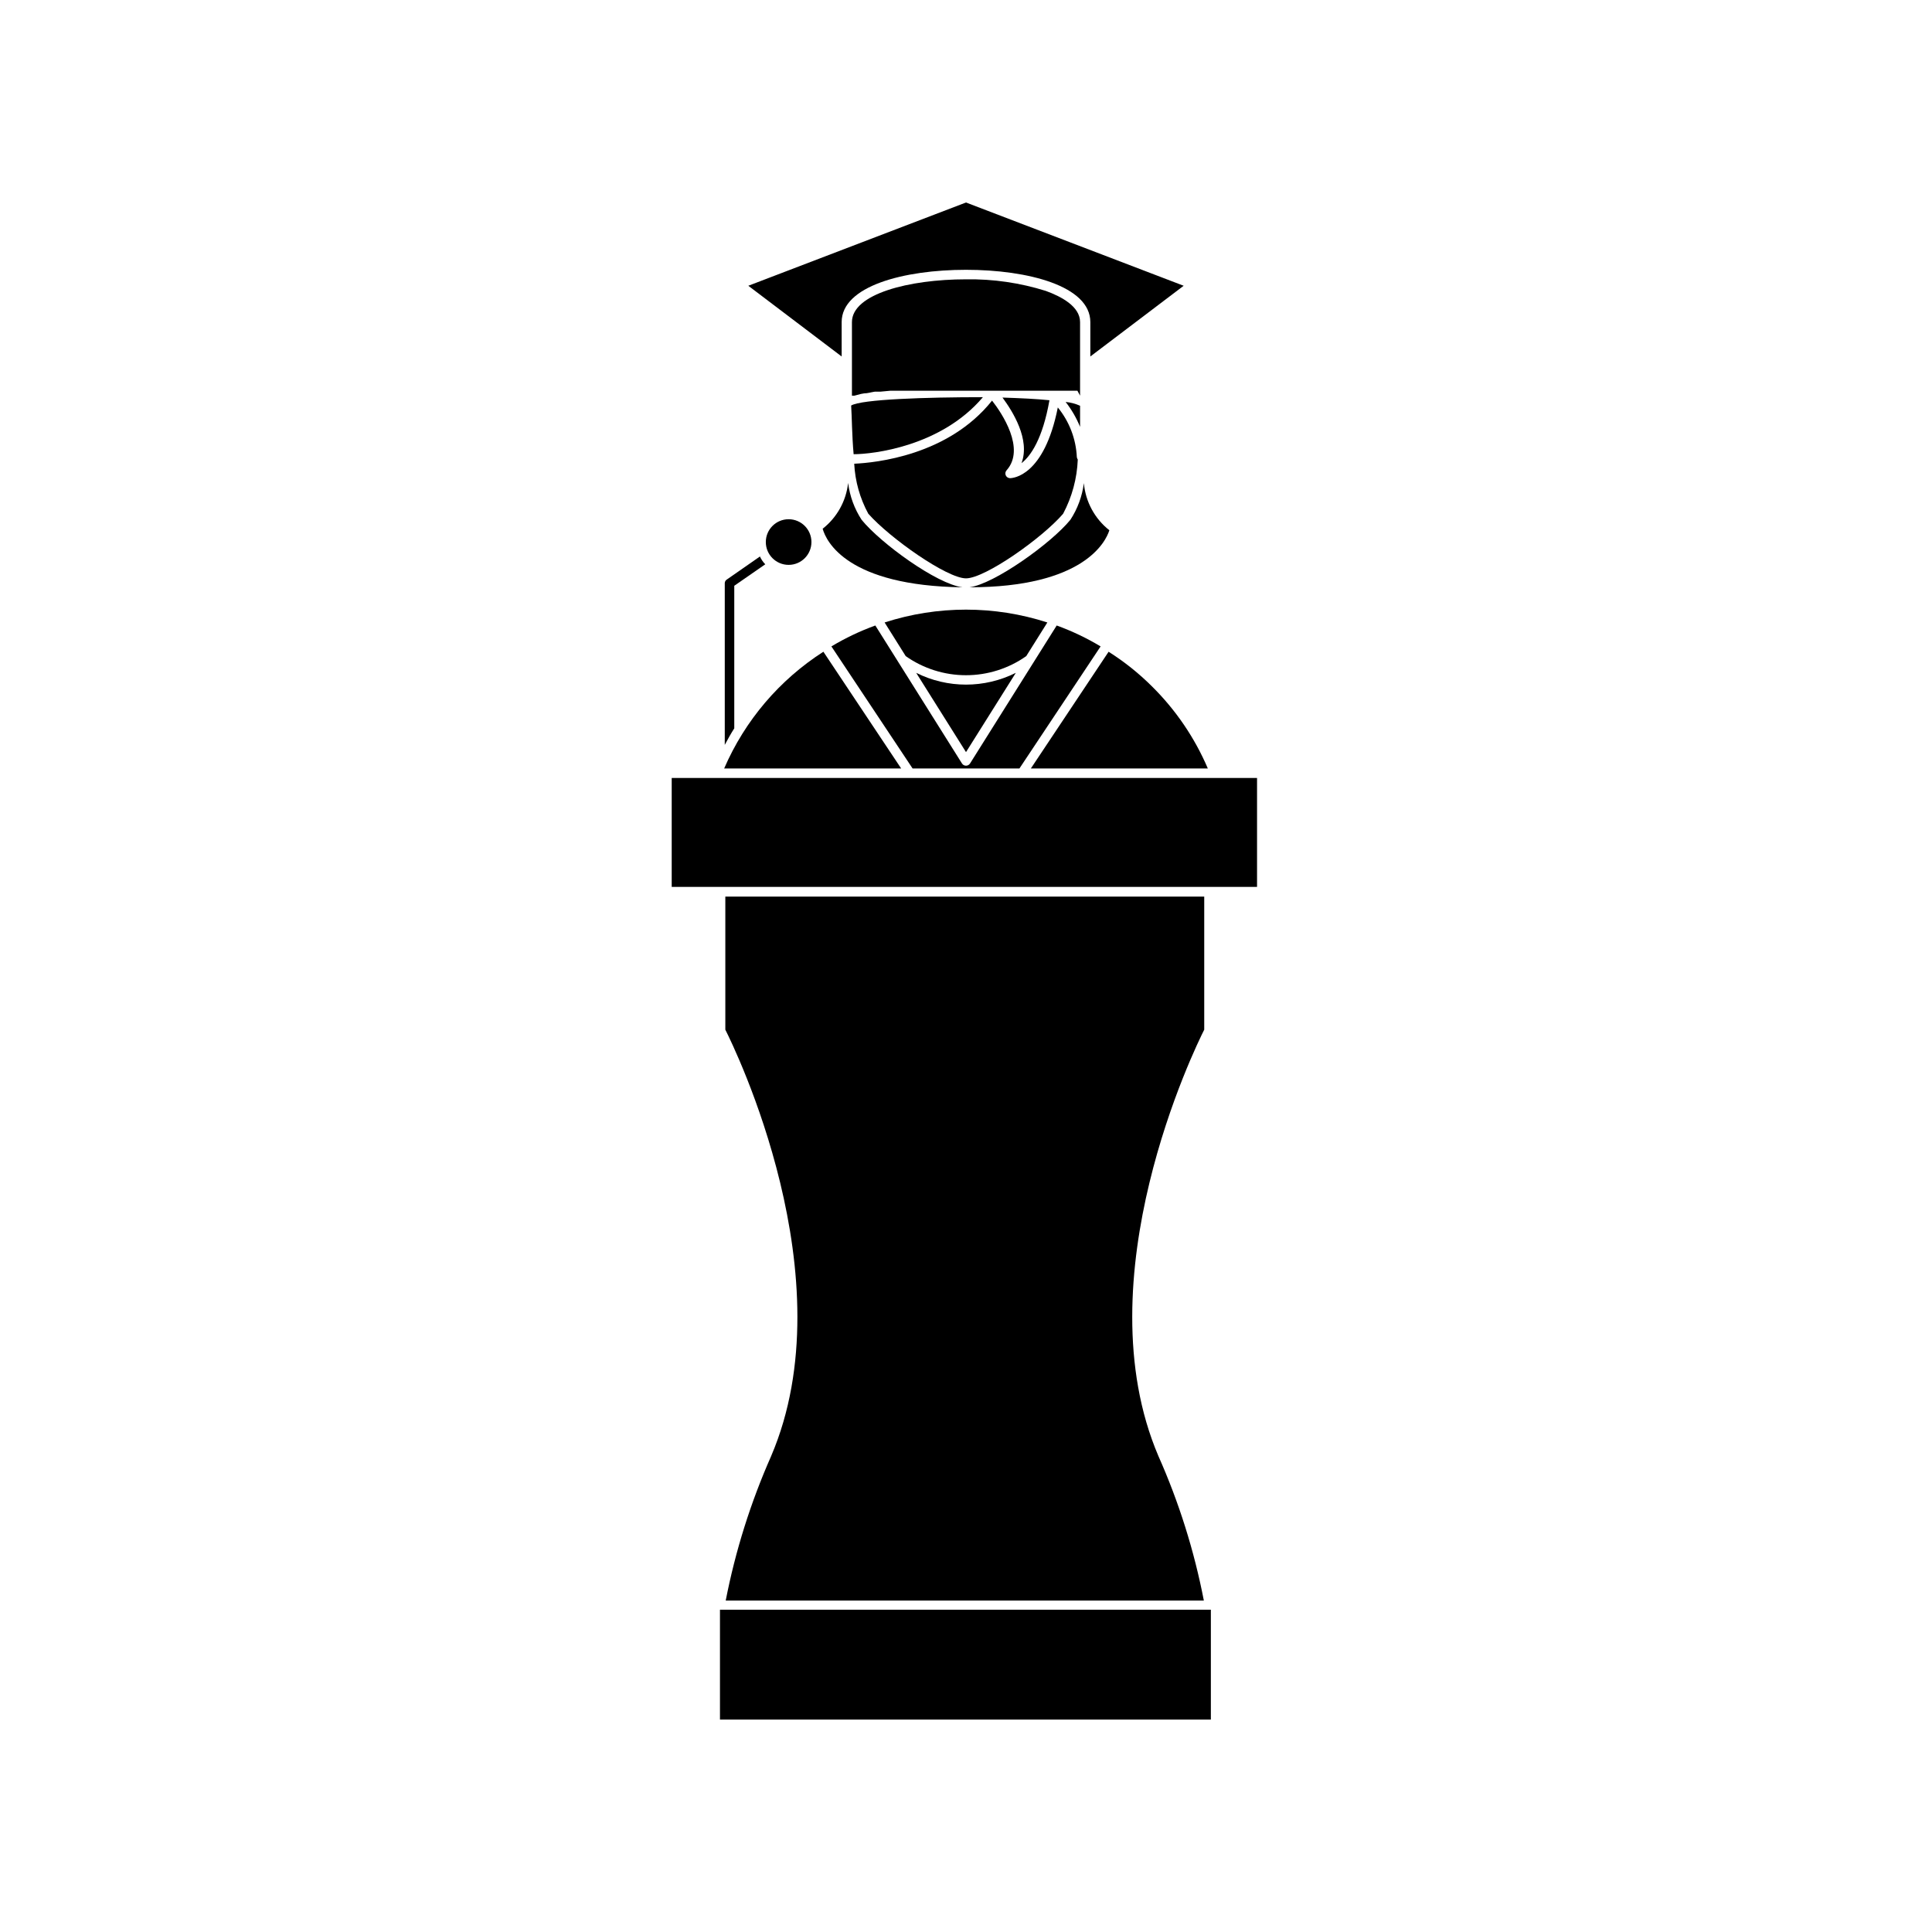<?xml version="1.0" encoding="UTF-8"?>
<!-- Uploaded to: ICON Repo, www.svgrepo.com, Generator: ICON Repo Mixer Tools -->
<svg fill="#000000" width="800px" height="800px" version="1.1" viewBox="144 144 512 512" xmlns="http://www.w3.org/2000/svg">
 <g>
  <path d="m336.07 298.53v42.875c0.805-1.512 1.613-2.973 2.519-4.383v-37.785l8.211-5.691v-0.004c-0.59-0.602-1.066-1.301-1.41-2.066l-8.766 6.098c-0.336 0.203-0.547 0.566-0.555 0.957z"/>
  <path d="m359.04 287.65c0 3.34-2.707 6.047-6.047 6.047-3.34 0-6.043-2.707-6.043-6.047 0-3.34 2.703-6.047 6.043-6.047 3.34 0 6.047 2.707 6.047 6.047"/>
  <path d="m400 215.5c16.375 0 32.949 4.281 32.949 13.855v9.117l24.738-18.742-57.688-22.066-57.688 22.066 24.738 18.742v-9.117c0-9.574 16.574-13.855 32.949-13.855z"/>
  <path d="m427.66 281.75c-5.039 6.195-20.152 17.027-26.754 17.887 30.23 0 36.125-12.043 37.082-15.113v-0.004c-3.875-3.051-6.32-7.574-6.75-12.492-0.441 3.469-1.664 6.793-3.578 9.723z"/>
  <path d="m399.09 299.64c-6.852-0.855-21.715-11.688-26.754-17.887h0.004c-1.922-2.941-3.144-6.285-3.578-9.773-0.523 4.793-2.957 9.168-6.75 12.141 0.957 3.426 6.598 15.117 37.078 15.52z"/>
  <path d="m373 248.25c0.906 0 1.812-0.301 2.82-0.453h1.461l2.672-0.25h16.273 4.535 28.77l0.699 1.309v-19.496c0-4.18-5.039-6.801-9.07-8.262h0.004c-6.848-2.148-13.988-3.188-21.16-3.074-15.113 0-30.23 3.879-30.23 11.336v19.496h0.656l1.715-0.453z"/>
  <path d="m409.67 249.36c2.672 3.629 7.406 11.082 5.039 17.383 2.418-1.863 5.594-6.398 7.406-16.676-3.379-0.355-7.711-0.555-12.445-0.707z"/>
  <path d="m400 297.27c5.039 0 20.152-10.629 25.746-17.129l-0.004-0.004c2.356-4.434 3.684-9.34 3.879-14.355-0.133-0.195-0.223-0.422-0.25-0.656-0.223-4.812-1.992-9.422-5.039-13.148-3.629 18.289-11.941 18.742-12.695 18.742-0.484-0.02-0.914-0.312-1.109-0.758-0.195-0.461-0.094-0.996 0.254-1.359 5.039-5.691-1.258-15.113-3.879-18.438-11.586 14.559-30.883 16.473-36.527 16.727v-0.004c0.238 4.641 1.512 9.168 3.727 13.25 5.746 6.5 20.859 17.133 25.898 17.133z"/>
  <path d="m370.22 264.37c5.039 0 23.176-2.016 34.258-15.113-15.113 0-32.195 0.555-34.914 2.215 0.203 2.977 0.203 7.863 0.656 12.898z"/>
  <path d="m430.23 257.12v-5.594 0.004c-1.211-0.547-2.504-0.887-3.828-1.008 1.574 2.012 2.863 4.234 3.828 6.598z"/>
  <path d="m437.79 316.72-20.605 30.934h46.906-0.004c-3.469-8.125-8.484-15.496-14.762-21.715-3.492-3.488-7.363-6.578-11.535-9.219z"/>
  <path d="m378.43 308.96 5.594 8.918c4.672 3.293 10.254 5.062 15.973 5.062s11.297-1.77 15.969-5.062l5.594-8.918c-14.02-4.535-29.109-4.535-43.129 0z"/>
  <path d="m413.2 322.31c-8.309 4.16-18.094 4.16-26.402 0l13.203 21.008z"/>
  <path d="m335.91 347.65h46.906l-20.609-30.934c-11.648 7.461-20.805 18.234-26.297 30.934z"/>
  <path d="m414.16 347.65 21.512-32.344c-3.691-2.219-7.59-4.074-11.637-5.543l-22.973 36.578h-0.004c-0.23 0.359-0.629 0.574-1.055 0.574-0.43 0-0.828-0.215-1.059-0.574l-22.973-36.578c-4.051 1.469-7.949 3.324-11.641 5.543l21.512 32.344z"/>
  <path d="m322.01 350.17h155.12v28.867h-155.12z"/>
  <path d="m399.5 381.61h-63.281v35.266c2.367 4.684 32.344 65.797 12.141 113h0.004c-5.434 12.273-9.473 25.117-12.043 38.293h126.71c-2.547-13.18-6.586-26.027-12.039-38.293-20.152-47.207 9.773-108.32 12.141-113v-35.266z"/>
  <path d="m334.8 570.59v29.117h130.09v-29.117z"/>
 </g>
</svg>
